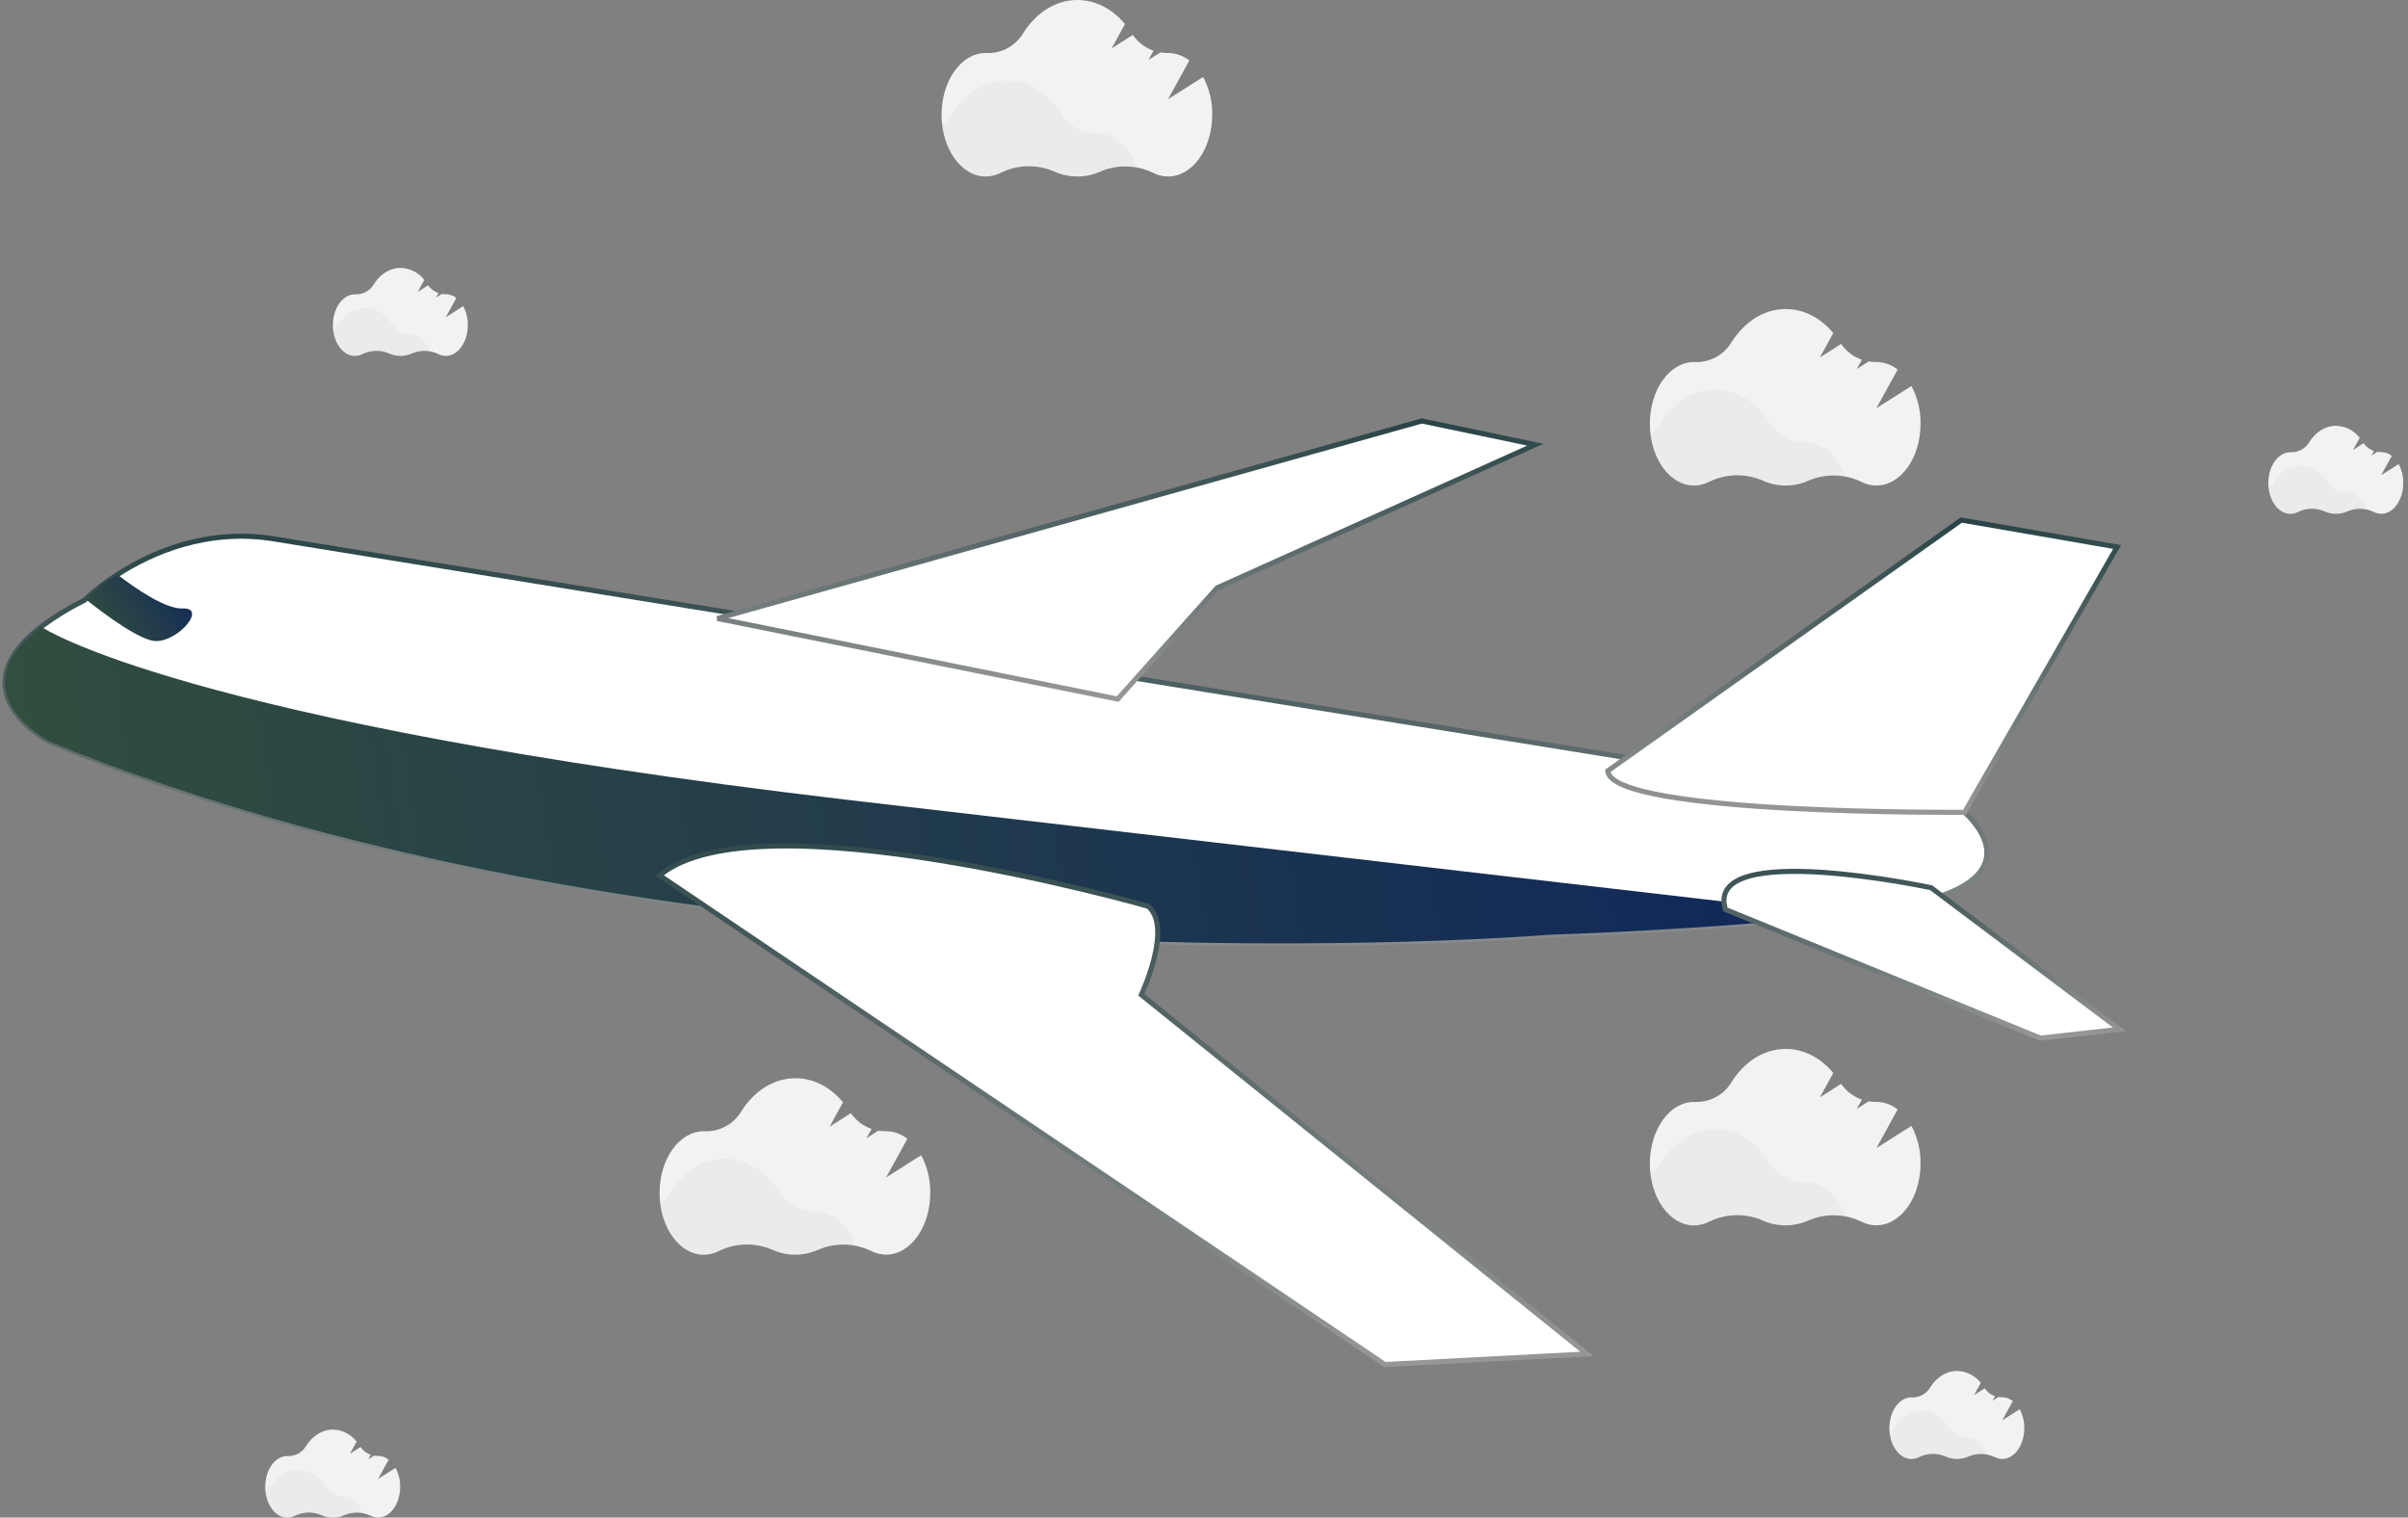 <svg xmlns="http://www.w3.org/2000/svg" xmlns:xlink="http://www.w3.org/1999/xlink" width="476px" height="300px" viewBox="0 0 476 300"><rect x="0" y="0" width="476" height="300" fill="#808080" stroke="none"/><title>undraw_aircraft_fbvl</title><defs><linearGradient x1="50%" y1="0%" x2="50%" y2="100%" id="linearGradient-1"><stop stop-color="#294446" offset="0%"></stop><stop stop-color="#979797" offset="100%"></stop></linearGradient><linearGradient x1="50%" y1="0%" x2="50%" y2="100%" id="linearGradient-2"><stop stop-color="#294446" offset="0%"></stop><stop stop-color="#979797" offset="100%"></stop></linearGradient><linearGradient x1="50%" y1="0%" x2="50%" y2="100%" id="linearGradient-3"><stop stop-color="#294446" offset="0%"></stop><stop stop-color="#979797" offset="100%"></stop></linearGradient><linearGradient x1="99.044%" y1="48.532%" x2="0.336%" y2="51.487%" id="linearGradient-4"><stop stop-color="#10275A" offset="0%"></stop><stop stop-color="#324F3E" offset="100%"></stop></linearGradient><linearGradient x1="50%" y1="0%" x2="50%" y2="100%" id="linearGradient-5"><stop stop-color="#294446" offset="0%"></stop><stop stop-color="#979797" offset="100%"></stop></linearGradient><linearGradient x1="99.044%" y1="30.888%" x2="0.336%" y2="69.354%" id="linearGradient-6"><stop stop-color="#10275A" offset="0%"></stop><stop stop-color="#324F3E" offset="100%"></stop></linearGradient><linearGradient x1="50%" y1="0%" x2="50%" y2="100%" id="linearGradient-7"><stop stop-color="#294446" offset="0%"></stop><stop stop-color="#979797" offset="100%"></stop></linearGradient></defs><g id="Page-1" stroke="none" stroke-width="1" fill="none" fill-rule="evenodd"><g id="PSM-Services" transform="translate(-815, -2204)"><g id="undraw_aircraft_fbvl" transform="translate(816, 2204)"><path d="M383.328,176.868 C378.971,178.473 371.319,179.793 362.464,180.854 C338.385,183.744 305.388,184.769 305.388,184.769 C305.388,184.769 135.761,198.838 8.63,146.515 C8.63,146.515 -9.862,136.821 7.292,123.774 C9.933,121.825 12.742,120.112 15.684,118.655 L15.893,118.446 C17.845,116.642 19.953,115.017 22.194,113.59 C28.78,109.331 39.901,104.284 53.439,106.571 L387.341,160.575 C387.341,160.575 399.536,170.879 383.328,176.868 Z" id="Path" stroke="url(#linearGradient-1)" fill="#FFFFFF" fill-rule="nonzero"></path><path d="M316.799,152.392 L386.699,102.799 L417.506,108.127 L387.341,160.575 C387.341,160.575 317.601,161.132 316.799,152.392 Z" id="Path" stroke="url(#linearGradient-2)" fill="#FFFFFF" fill-rule="nonzero"></path><polygon id="Path" stroke="url(#linearGradient-3)" fill="#FFFFFF" fill-rule="nonzero" points="140.818 122.263 280.052 83.215 302.494 87.906 239.599 116.198 219.944 138.19"></polygon><path d="M362.464,180.854 C338.385,183.744 305.388,184.769 305.388,184.769 C305.388,184.769 135.761,198.838 8.63,146.515 C8.63,146.515 -9.862,136.821 7.292,123.774 L7.35,124.015 C7.35,124.015 34.782,142.556 165.851,158.033 L362.464,180.854 Z" id="Path" fill="url(#linearGradient-4)"></path><path d="M340.084,179.784 L402.332,205.201 L417.97,203.466 L380.737,175.481 C380.737,175.481 335.701,165.872 340.084,179.784 Z" id="Path" stroke="url(#linearGradient-5)" fill="#FFFFFF" fill-rule="nonzero"></path><path d="M29.922,126.73 C26.952,126.78 20.147,121.799 15.916,118.446 C17.867,116.642 19.976,115.017 22.216,113.59 C25.628,116.207 31.696,120.443 35.072,120.278 C39.946,120.078 34.394,126.65 29.922,126.73 Z" id="Path" fill="url(#linearGradient-6)"></path><path d="M312.719,267.641 L272.752,269.732 L160.384,193.964 L139.525,179.896 L129.394,173.06 C148.403,157.007 225.959,179.147 225.959,179.147 C227.444,180.4 227.917,182.482 227.85,184.783 C227.72,189.09 225.696,194.147 224.916,195.966 C224.728,196.412 224.612,196.648 224.612,196.648 L312.719,267.641 Z" id="Path" stroke="url(#linearGradient-7)" fill="#FFFFFF" fill-rule="nonzero"></path><path d="M181.097,228.357 L174.163,232.744 L178.363,225.106 C177.174,224.157 175.702,223.631 174.181,223.612 L174.069,223.612 C173.588,223.622 173.108,223.586 172.633,223.505 L170.288,224.994 L171.291,223.166 C169.63,222.583 168.194,221.491 167.189,220.045 L162.993,222.72 L165.642,217.896 C163.189,214.948 159.88,213.142 156.237,213.142 C151.872,213.142 147.984,215.737 145.473,219.786 C143.958,222.255 141.234,223.719 138.339,223.621 L138.107,223.621 C133.287,223.621 129.381,229.083 129.381,235.825 C129.381,242.568 133.287,248.03 138.107,248.03 C139.166,248.026 140.208,247.765 141.144,247.267 C144.465,245.656 148.326,245.581 151.707,247.062 C154.565,248.338 157.83,248.338 160.688,247.062 C164.04,245.609 167.858,245.682 171.153,247.263 C172.082,247.748 173.114,248.003 174.163,248.008 C178.983,248.008 182.889,242.545 182.889,235.803 C182.924,233.21 182.307,230.65 181.097,228.357 L181.097,228.357 Z" id="Path" fill="#F2F2F2" fill-rule="nonzero"></path><path d="M168.054,246.215 C165.536,245.739 162.933,246.021 160.576,247.027 C157.721,248.305 154.455,248.305 151.6,247.027 C148.219,245.541 144.357,245.616 141.037,247.232 C140.099,247.728 139.056,247.989 137.995,247.994 C133.715,247.994 130.152,243.678 129.412,237.988 C130.268,237.366 130.995,236.583 131.552,235.683 C134.063,231.638 137.951,229.043 142.316,229.043 C146.682,229.043 150.53,231.585 153.036,235.598 C154.557,238.058 157.256,239.542 160.148,239.509 L160.259,239.509 C163.666,239.5 166.618,242.229 168.054,246.215 Z" id="Path" fill="#000000" fill-rule="nonzero" opacity="0.03"></path><path d="M376.849,222.56 L369.915,226.947 L374.115,219.309 C372.926,218.36 371.454,217.835 369.933,217.815 L369.821,217.815 C369.34,217.825 368.86,217.789 368.385,217.708 L366.04,219.198 L367.043,217.369 C365.382,216.786 363.946,215.694 362.941,214.248 L358.745,216.924 L361.394,212.099 C358.941,209.151 355.632,207.346 351.989,207.346 C347.624,207.346 343.736,209.941 341.225,213.99 C339.71,216.458 336.986,217.922 334.091,217.824 L333.859,217.824 C329.039,217.824 325.133,223.287 325.133,230.029 C325.133,236.771 329.039,242.233 333.859,242.233 C334.918,242.23 335.96,241.968 336.896,241.471 C340.217,239.859 344.078,239.784 347.459,241.265 C350.317,242.541 353.582,242.541 356.44,241.265 C359.792,239.812 363.61,239.886 366.905,241.466 C367.834,241.951 368.866,242.207 369.915,242.211 C374.735,242.211 378.641,236.748 378.641,230.006 C378.676,227.413 378.059,224.853 376.849,222.56 Z" id="Path" fill="#F2F2F2" fill-rule="nonzero"></path><path d="M363.806,240.418 C361.288,239.942 358.685,240.224 356.328,241.23 C353.473,242.508 350.207,242.508 347.352,241.23 C343.971,239.744 340.109,239.819 336.789,241.435 C335.851,241.931 334.808,242.192 333.747,242.197 C329.467,242.197 325.904,237.881 325.164,232.191 C326.02,231.569 326.747,230.786 327.304,229.886 C329.815,225.842 333.703,223.246 338.068,223.246 C342.434,223.246 346.282,225.788 348.788,229.801 C350.313,232.268 353.022,233.753 355.922,233.712 L356.034,233.712 C359.418,233.703 362.37,236.432 363.806,240.418 Z" id="Path" fill="#000000" fill-rule="nonzero" opacity="0.03"></path><path d="M376.849,76.303 L369.915,80.691 L374.115,73.053 C372.926,72.104 371.454,71.578 369.933,71.559 L369.821,71.559 C369.34,71.568 368.86,71.532 368.385,71.452 L366.04,72.941 L367.043,71.113 C365.382,70.53 363.946,69.437 362.941,67.991 L358.745,70.667 L361.394,65.842 C358.941,62.895 355.632,61.089 351.989,61.089 C347.624,61.089 343.736,63.684 341.225,67.733 C339.71,70.201 336.986,71.665 334.091,71.568 L333.859,71.568 C329.039,71.568 325.133,77.03 325.133,83.772 C325.133,90.514 329.039,95.976 333.859,95.976 C334.918,95.973 335.96,95.711 336.896,95.214 C340.217,93.603 344.078,93.528 347.459,95.009 C350.314,96.291 353.579,96.299 356.44,95.031 C359.792,93.578 363.61,93.651 366.905,95.232 C367.834,95.717 368.866,95.972 369.915,95.976 C374.735,95.976 378.641,90.514 378.641,83.772 C378.68,81.171 378.063,78.603 376.849,76.303 Z" id="Path" fill="#F2F2F2" fill-rule="nonzero"></path><path d="M363.806,94.162 C361.288,93.685 358.685,93.968 356.328,94.973 C353.473,96.252 350.207,96.252 347.352,94.973 C343.971,93.488 340.109,93.563 336.789,95.178 C335.851,95.674 334.808,95.936 333.747,95.941 C329.467,95.941 325.904,91.624 325.164,85.935 C326.02,85.313 326.747,84.53 327.304,83.629 C329.815,79.585 333.703,76.99 338.068,76.99 C342.434,76.99 346.282,79.532 348.788,83.545 C350.313,86.012 353.022,87.497 355.922,87.455 L356.034,87.455 C359.418,87.446 362.37,90.175 363.806,94.162 Z" id="Path" fill="#000000" fill-rule="nonzero" opacity="0.03"></path><path d="M90.569,60.523 L87.113,62.712 L89.209,58.904 C88.617,58.428 87.882,58.164 87.122,58.155 L87.069,58.155 C86.828,58.157 86.588,58.139 86.351,58.101 L85.183,58.842 L85.682,57.95 C84.853,57.659 84.137,57.115 83.635,56.394 L81.544,57.731 L82.882,55.328 C81.755,53.871 80.032,52.999 78.191,52.956 C76.015,52.956 74.075,54.249 72.84,56.269 C72.083,57.503 70.72,58.234 69.273,58.182 L69.157,58.182 C66.753,58.182 64.805,60.911 64.805,64.273 C64.805,67.635 66.753,70.359 69.157,70.359 C69.685,70.358 70.206,70.227 70.673,69.98 C72.329,69.174 74.257,69.136 75.943,69.878 C77.363,70.509 78.983,70.509 80.402,69.878 C82.075,69.152 83.981,69.189 85.624,69.98 C86.087,70.22 86.601,70.347 87.122,70.35 C89.526,70.35 91.474,67.626 91.474,64.264 C91.491,62.96 91.18,61.674 90.569,60.523 Z" id="Path" fill="#F2F2F2" fill-rule="nonzero"></path><path d="M84.063,69.432 C82.807,69.191 81.507,69.332 80.331,69.838 C79.629,70.148 78.869,70.309 78.102,70.31 C77.325,70.31 76.557,70.144 75.85,69.824 C74.162,69.086 72.236,69.125 70.579,69.931 C70.114,70.178 69.595,70.308 69.068,70.31 C66.932,70.31 65.153,68.156 64.782,65.321 C65.208,65.008 65.572,64.618 65.853,64.17 C67.101,62.15 69.041,60.857 71.203,60.857 C73.366,60.857 75.297,62.137 76.554,64.13 C77.317,65.363 78.672,66.103 80.122,66.079 L80.179,66.079 C81.861,66.079 83.345,67.443 84.063,69.432 Z" id="Path" fill="#000000" fill-rule="nonzero" opacity="0.03"></path><path d="M398.243,278.57 L394.787,280.759 L396.883,276.951 C396.291,276.475 395.556,276.211 394.796,276.202 L394.743,276.202 C394.502,276.205 394.262,276.187 394.025,276.149 L392.857,276.889 L393.356,275.997 C392.527,275.707 391.811,275.162 391.309,274.441 L389.218,275.778 L390.556,273.375 C389.429,271.918 387.706,271.047 385.865,271.003 C383.689,271.003 381.749,272.296 380.514,274.316 C379.757,275.55 378.394,276.281 376.947,276.229 L376.831,276.229 C374.427,276.229 372.479,278.958 372.479,282.32 C372.479,285.682 374.427,288.406 376.831,288.406 C377.359,288.405 377.88,288.275 378.347,288.027 C380.003,287.221 381.931,287.184 383.617,287.925 C385.037,288.556 386.657,288.556 388.076,287.925 C389.749,287.199 391.655,287.237 393.298,288.027 C393.761,288.267 394.275,288.394 394.796,288.398 C397.2,288.398 399.148,285.673 399.148,282.311 C399.165,281.008 398.854,279.721 398.243,278.57 L398.243,278.57 Z" id="Path" fill="#F2F2F2" fill-rule="nonzero"></path><path d="M391.737,287.479 C390.481,287.238 389.181,287.38 388.005,287.885 C387.303,288.195 386.543,288.356 385.776,288.357 C384.999,288.357 384.231,288.192 383.524,287.871 C381.836,287.133 379.91,287.172 378.253,287.978 C377.788,288.226 377.269,288.356 376.742,288.357 C374.606,288.357 372.827,286.204 372.456,283.368 C372.882,283.055 373.246,282.665 373.527,282.217 C374.775,280.197 376.715,278.904 378.877,278.904 C381.04,278.904 382.971,280.184 384.228,282.177 C384.991,283.41 386.346,284.151 387.796,284.126 L387.854,284.126 C389.535,284.126 391.019,285.49 391.737,287.479 Z" id="Path" fill="#000000" fill-rule="nonzero" opacity="0.03"></path><path d="M77.192,290.163 L73.736,292.353 L75.832,288.545 C75.24,288.069 74.505,287.805 73.745,287.796 L73.692,287.796 C73.451,287.798 73.211,287.78 72.974,287.742 L71.805,288.482 L72.305,287.59 C71.476,287.3 70.76,286.755 70.258,286.034 L68.167,287.372 L69.505,284.969 C68.378,283.512 66.655,282.64 64.814,282.596 C62.638,282.596 60.698,283.889 59.463,285.909 C58.706,287.144 57.343,287.875 55.896,287.822 L55.78,287.822 C53.376,287.822 51.428,290.551 51.428,293.913 C51.428,297.276 53.376,300 55.78,300 C56.308,299.998 56.828,299.868 57.296,299.621 C58.952,298.815 60.88,298.777 62.566,299.518 C63.986,300.149 65.606,300.149 67.025,299.518 C68.698,298.793 70.604,298.83 72.247,299.621 C72.71,299.861 73.223,299.988 73.745,299.991 C76.149,299.991 78.097,297.267 78.097,293.904 C78.114,292.601 77.803,291.315 77.192,290.163 L77.192,290.163 Z" id="Path" fill="#F2F2F2" fill-rule="nonzero"></path><path d="M70.686,299.073 C69.43,298.832 68.13,298.973 66.954,299.478 C66.252,299.788 65.492,299.949 64.724,299.951 C63.948,299.951 63.18,299.785 62.473,299.465 C60.785,298.727 58.858,298.766 57.202,299.572 C56.736,299.819 56.218,299.949 55.69,299.951 C53.555,299.951 51.775,297.797 51.405,294.961 C51.831,294.649 52.194,294.258 52.475,293.811 C53.724,291.791 55.664,290.498 57.826,290.498 C59.989,290.498 61.92,291.778 63.177,293.771 C63.94,295.004 65.295,295.744 66.744,295.719 L66.802,295.719 C68.483,295.719 69.968,297.084 70.686,299.073 Z" id="Path" fill="#000000" fill-rule="nonzero" opacity="0.03"></path><path d="M236.835,15.214 L229.901,19.602 L234.101,11.964 C232.912,11.015 231.44,10.489 229.919,10.47 L229.807,10.47 C229.326,10.479 228.846,10.443 228.371,10.363 L226.026,11.852 L227.029,10.024 C225.368,9.441 223.932,8.349 222.927,6.903 L218.731,9.578 L221.38,4.753 C218.927,1.806 215.618,0 211.975,0 C207.61,0 203.722,2.595 201.211,6.644 C199.696,9.112 196.972,10.577 194.077,10.479 L193.845,10.479 C189.025,10.479 185.119,15.941 185.119,22.683 C185.119,29.425 189.025,34.888 193.845,34.888 C194.904,34.884 195.946,34.622 196.882,34.125 C200.203,32.514 204.064,32.439 207.445,33.92 C210.3,35.202 213.565,35.21 216.426,33.942 C219.778,32.489 223.596,32.562 226.891,34.143 C227.82,34.628 228.852,34.883 229.901,34.888 C234.721,34.888 238.627,29.425 238.627,22.683 C238.666,20.083 238.049,17.514 236.835,15.214 L236.835,15.214 Z" id="Path" fill="#F2F2F2" fill-rule="nonzero"></path><path d="M223.792,33.073 C221.274,32.596 218.671,32.879 216.314,33.884 C213.459,35.163 210.193,35.163 207.338,33.884 C203.957,32.399 200.095,32.474 196.775,34.089 C195.837,34.585 194.794,34.847 193.734,34.852 C189.453,34.852 185.89,30.536 185.15,24.846 C186.006,24.224 186.733,23.441 187.29,22.54 C189.801,18.496 193.689,15.901 198.054,15.901 C202.42,15.901 206.268,18.443 208.774,22.456 C210.299,24.923 213.008,26.408 215.908,26.366 L216.02,26.366 C219.404,26.357 222.356,29.086 223.792,33.073 Z" id="Path" fill="#000000" fill-rule="nonzero" opacity="0.03"></path><path d="M473.155,91.736 L469.699,93.925 L471.795,90.117 C471.203,89.641 470.468,89.377 469.708,89.368 L469.655,89.368 C469.414,89.371 469.174,89.353 468.937,89.315 L467.768,90.055 L468.268,89.163 C467.439,88.873 466.723,88.328 466.221,87.607 L464.13,88.945 L465.468,86.541 C464.341,85.084 462.618,84.213 460.777,84.169 C458.601,84.169 456.661,85.462 455.426,87.482 C454.669,88.717 453.306,89.448 451.859,89.395 L451.743,89.395 C449.339,89.395 447.391,92.124 447.391,95.486 C447.391,98.848 449.339,101.573 451.743,101.573 C452.271,101.571 452.792,101.441 453.259,101.194 C454.915,100.387 456.843,100.35 458.529,101.091 C459.949,101.722 461.569,101.722 462.988,101.091 C464.661,100.365 466.567,100.403 468.21,101.194 C468.673,101.433 469.187,101.56 469.708,101.564 C472.112,101.564 474.06,98.839 474.06,95.477 C474.077,94.174 473.766,92.887 473.155,91.736 Z" id="Path" fill="#F2F2F2" fill-rule="nonzero"></path><path d="M466.649,100.645 C465.393,100.404 464.093,100.546 462.917,101.051 C462.215,101.361 461.455,101.522 460.688,101.524 C459.918,101.52 459.159,101.355 458.458,101.037 C456.77,100.299 454.844,100.338 453.187,101.144 C452.722,101.392 452.203,101.522 451.676,101.524 C449.54,101.524 447.761,99.37 447.391,96.534 C447.817,96.221 448.18,95.831 448.461,95.383 C449.709,93.363 451.649,92.07 453.812,92.07 C455.974,92.07 457.905,93.35 459.163,95.343 C459.921,96.569 461.266,97.309 462.707,97.292 L462.765,97.292 C464.447,97.292 465.931,98.656 466.649,100.645 Z" id="Path" fill="#000000" fill-rule="nonzero" opacity="0.03"></path></g></g></g></svg>